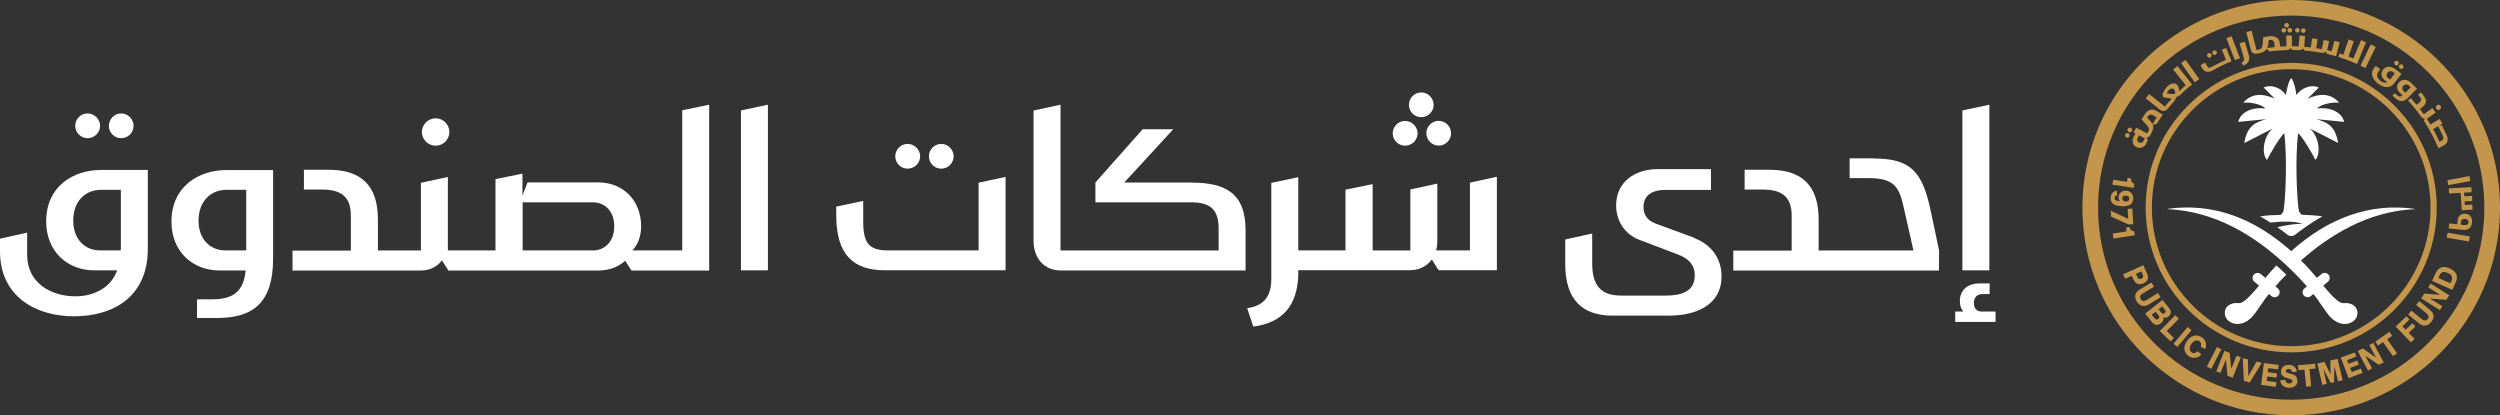 <svg width="301" height="50" viewBox="0 0 301 50" fill="none" xmlns="http://www.w3.org/2000/svg">
<rect x="0" y="0" width="301" height="50" fill="#333333" stroke="none"/>
<g clip-path="url(#clip0_87_3286)">
<path d="M301 25C301 38.804 289.741 50 275.86 50C261.979 50 250.72 38.804 250.72 25C250.72 11.196 261.979 0 275.86 0C289.741 0 301 11.196 301 25ZM275.86 1.874C263.012 1.874 252.604 12.223 252.604 25C252.604 37.776 263.012 48.126 275.86 48.126C288.708 48.126 299.116 37.776 299.116 25C299.116 12.223 288.708 1.874 275.86 1.874Z" fill="#C3964C"/>
<path d="M275.86 7.573C266.178 7.573 258.335 15.372 258.335 25C258.335 34.627 266.178 42.426 275.86 42.426C285.541 42.426 293.384 34.627 293.384 25C293.384 15.372 285.541 7.573 275.86 7.573ZM275.86 41.682C266.598 41.682 259.085 34.21 259.085 25C259.085 15.79 266.598 8.329 275.86 8.329C285.121 8.329 292.635 15.79 292.635 25C292.635 34.21 285.121 41.682 275.86 41.682Z" fill="#C3964C"/>
<path d="M297.425 21.794L294.769 22.291L294.667 21.693L297.322 21.196L297.425 21.794Z" fill="#C3964C"/>
<path d="M294.692 28.018L294.589 28.619L297.263 29.071L297.366 28.47L294.692 28.018Z" fill="#C3964C"/>
<path d="M294.814 27.506L294.883 26.896L295.859 26.998L295.915 26.467C295.961 26.027 296.279 25.677 296.835 25.733C297.345 25.79 297.709 26.151 297.629 26.817C297.55 27.528 297.073 27.731 296.528 27.675L294.814 27.494V27.506ZM296.699 27.088C296.982 27.122 297.187 27.009 297.209 26.772C297.232 26.558 297.096 26.388 296.789 26.366C296.506 26.332 296.324 26.467 296.301 26.67L296.256 27.043L296.687 27.088H296.699Z" fill="#C3964C"/>
<path d="M296.676 23.194L296.698 23.634L297.629 23.589L297.663 24.199L296.732 24.244L296.766 24.684L297.663 24.628L297.697 25.237L296.392 25.316L296.267 23.217L294.871 23.296L294.837 22.686L297.55 22.528L297.584 23.138L296.676 23.194Z" fill="#C3964C"/>
<path d="M256.906 22.619L254.329 22.235L254.42 21.637L256.088 21.885L256.156 21.422L256.599 21.49V21.558C256.565 21.693 256.599 21.817 256.667 21.907C256.747 22.009 256.849 22.077 256.974 22.122L256.894 22.619H256.906Z" fill="#C3964C"/>
<path d="M255.203 23.329C255.271 23.217 255.385 23.115 255.51 23.047C255.646 22.98 255.793 22.946 255.975 22.957C256.191 22.968 256.361 23.025 256.486 23.126C256.622 23.228 256.713 23.341 256.77 23.488C256.826 23.634 256.849 23.781 256.838 23.928C256.815 24.278 256.69 24.515 256.44 24.661C256.202 24.797 255.862 24.864 255.419 24.831C254.931 24.808 254.579 24.695 254.386 24.515C254.193 24.334 254.102 24.086 254.125 23.781C254.136 23.555 254.204 23.363 254.341 23.217C254.465 23.07 254.636 22.98 254.863 22.946L254.908 23.521C254.704 23.555 254.602 23.646 254.59 23.804C254.59 23.95 254.636 24.052 254.761 24.12C254.885 24.187 255.044 24.221 255.249 24.233C255.181 24.154 255.135 24.075 255.101 23.984C255.067 23.894 255.056 23.804 255.067 23.702C255.067 23.578 255.112 23.454 255.192 23.329M255.646 23.634C255.566 23.702 255.521 23.781 255.521 23.883C255.521 23.984 255.544 24.063 255.623 24.142C255.691 24.221 255.793 24.255 255.93 24.266C256.066 24.266 256.168 24.244 256.247 24.176C256.327 24.108 256.372 24.029 256.372 23.928C256.372 23.826 256.35 23.747 256.281 23.668C256.213 23.6 256.111 23.555 255.964 23.555C255.827 23.555 255.725 23.578 255.646 23.634Z" fill="#C3964C"/>
<path d="M256.735 25.113L256.838 26.998L256.27 27.02L254.182 26.083L254.136 25.372L256.236 26.354L256.168 25.147L256.735 25.113Z" fill="#C3964C"/>
<path d="M257.042 28.33L254.465 28.713L254.375 28.115L256.043 27.867L255.975 27.404L256.418 27.336V27.404C256.452 27.54 256.508 27.652 256.61 27.72C256.713 27.788 256.826 27.833 256.962 27.833L257.042 28.33Z" fill="#C3964C"/>
<path d="M293.77 13.172C293.906 13.07 293.94 12.878 293.849 12.743C293.747 12.607 293.554 12.562 293.418 12.664C293.282 12.765 293.248 12.957 293.339 13.104C293.441 13.239 293.634 13.273 293.77 13.172Z" fill="#C3964C"/>
<path d="M294.53 16.185L293.997 15.079L293.679 15.113L294.065 14.876L293.725 14.323L292.624 14.989C292.487 14.763 292.34 14.537 292.192 14.312L293.259 13.555L292.873 13.014L291.818 13.758C291.67 13.555 291.523 13.341 291.364 13.138L291.693 12.867C292.181 12.46 292.215 12.009 291.761 11.467L291.466 11.117L291.137 11.411L291.318 11.625C291.568 11.93 291.557 12.122 291.341 12.303L290.955 12.619C290.728 12.348 290.49 12.066 290.252 11.806L289.922 12.099C290.479 12.698 290.989 13.33 291.466 13.995C291.591 14.176 291.75 14.278 291.931 14.3L291.841 14.56C292.521 15.587 293.1 16.682 293.577 17.844L294.201 17.528C294.826 17.212 294.78 16.637 294.53 16.151M293.986 16.93L293.713 17.066C293.486 16.546 293.225 16.05 292.953 15.553L293.554 15.181L294.11 16.332C294.247 16.591 294.19 16.817 293.986 16.93Z" fill="#C3964C"/>
<path d="M289.139 8.883L288.288 10C287.755 10.711 286.96 10.553 286.325 10.079C285.712 9.616 285.315 8.883 285.837 8.205L286.052 7.934L286.586 8.329L286.336 8.668C286.041 9.052 286.291 9.492 286.631 9.752C286.881 9.943 287.187 10.023 287.448 9.898L287.142 9.673C286.711 9.345 286.586 8.826 286.915 8.397C287.301 7.878 287.925 7.98 288.379 8.318L289.151 8.894L289.139 8.883ZM288.095 8.657C287.902 8.51 287.63 8.521 287.448 8.758C287.278 8.984 287.323 9.244 287.528 9.402L287.766 9.582C287.766 9.582 287.789 9.548 287.8 9.537L288.334 8.826L288.084 8.646L288.095 8.657ZM288.368 7.81C288.243 7.72 288.22 7.539 288.311 7.427C288.402 7.302 288.583 7.28 288.708 7.37C288.833 7.46 288.856 7.641 288.765 7.765C288.674 7.889 288.493 7.912 288.368 7.822M288.935 8.239C288.81 8.149 288.788 7.968 288.878 7.855C288.969 7.731 289.151 7.709 289.276 7.799C289.4 7.889 289.423 8.07 289.332 8.194C289.242 8.318 289.06 8.341 288.935 8.25" fill="#C3964C"/>
<path d="M291.035 10.643L289.945 11.761C289.344 12.382 288.844 12.246 288.311 11.749L288.05 11.501L288.334 11.208L288.515 11.388C288.788 11.648 289.003 11.704 289.264 11.49L288.935 11.174C288.538 10.801 288.492 10.271 288.856 9.887C289.31 9.424 289.9 9.594 290.308 9.989L291.001 10.655L291.035 10.643ZM289.593 11.174L290.24 10.508L290.025 10.293C289.843 10.124 289.582 10.102 289.378 10.316C289.173 10.519 289.196 10.779 289.378 10.959L289.593 11.162V11.174Z" fill="#C3964C"/>
<path d="M266.757 6.591C266.894 6.524 266.95 6.354 266.882 6.219C266.814 6.084 266.644 6.027 266.508 6.095C266.372 6.163 266.315 6.332 266.394 6.467C266.462 6.603 266.633 6.659 266.769 6.591" fill="#C3964C"/>
<path d="M266.122 6.919C266.258 6.851 266.315 6.682 266.247 6.546C266.178 6.411 266.008 6.354 265.872 6.422C265.736 6.49 265.679 6.659 265.758 6.794C265.827 6.93 265.997 6.986 266.133 6.919" fill="#C3964C"/>
<path d="M275.406 3.646C275.406 3.792 275.531 3.917 275.69 3.917C275.848 3.917 275.973 3.792 275.962 3.634C275.962 3.476 275.837 3.352 275.678 3.364C275.519 3.364 275.406 3.488 275.406 3.646Z" fill="#C3964C"/>
<path d="M274.975 3.928C275.134 3.928 275.258 3.804 275.247 3.646C275.247 3.488 275.122 3.363 274.963 3.375C274.804 3.375 274.691 3.499 274.691 3.657C274.691 3.804 274.816 3.928 274.975 3.928Z" fill="#C3964C"/>
<path d="M275.304 3.318C275.463 3.318 275.587 3.194 275.587 3.036C275.587 2.878 275.463 2.754 275.304 2.765C275.145 2.765 275.031 2.889 275.031 3.047C275.031 3.194 275.156 3.318 275.315 3.318" fill="#C3964C"/>
<path d="M277.301 3.962C277.46 3.962 277.585 3.86 277.596 3.702C277.596 3.544 277.483 3.409 277.335 3.409C277.188 3.409 277.051 3.522 277.04 3.668C277.04 3.815 277.142 3.95 277.301 3.962Z" fill="#C3964C"/>
<path d="M276.586 3.917C276.745 3.917 276.87 3.815 276.881 3.657C276.881 3.499 276.779 3.364 276.62 3.364C276.473 3.364 276.337 3.476 276.325 3.623C276.325 3.781 276.439 3.905 276.586 3.917Z" fill="#C3964C"/>
<path d="M268.687 7.382L268.028 5.768L267.506 5.971L268.006 7.201C267.336 7.494 266.621 7.878 266.269 8.07C265.997 8.228 265.86 8.183 265.713 7.912L265.509 7.54L264.93 7.856L265.066 8.093C265.406 8.725 265.849 8.759 266.405 8.476C267.143 8.059 267.903 7.686 268.698 7.37" fill="#C3964C"/>
<path d="M279.492 6.343C279.719 6.388 279.912 6.343 280.048 6.219L280.161 6.49C280.536 6.58 280.899 6.671 281.262 6.772L281.705 5.09L281.058 4.921L280.729 6.174C280.547 6.129 280.366 6.084 280.173 6.038C280.207 5.982 280.229 5.903 280.241 5.835L280.422 4.944L279.775 4.808L279.548 5.914C279.333 5.869 279.106 5.835 278.879 5.801L279.038 4.707L278.379 4.616L278.221 5.711C277.982 5.677 277.676 5.655 277.426 5.632L277.528 4.334L276.87 4.278L276.756 5.587C276.484 5.576 276.212 5.564 275.939 5.564V4.266H275.281V5.576C275.02 5.576 274.781 5.598 274.543 5.61L274.486 5.169C274.407 4.526 273.828 4.289 273.261 4.357L272.489 4.481L272.421 5.35C272.375 5.7 272.284 5.903 272.001 5.959L271.683 6.027L271.093 3.702L270.446 3.849L270.991 5.971C271.081 6.355 271.388 6.535 271.774 6.456C271.887 6.434 272.001 6.411 272.103 6.388C272.489 6.309 272.761 6.151 272.909 5.88L273.227 6.197C273.908 6.106 274.611 6.05 275.315 6.027C275.542 6.027 275.678 5.937 275.803 5.79L275.996 6.016C276.257 6.016 276.518 6.027 276.768 6.038C276.995 6.038 277.165 5.971 277.301 5.847L277.449 6.084C278.141 6.14 278.811 6.23 279.48 6.355M272.965 5.779C273.022 5.655 273.079 5.497 273.102 5.339L273.158 4.82L273.329 4.797C273.567 4.763 273.794 4.91 273.828 5.215L273.885 5.666C273.567 5.7 273.261 5.734 272.954 5.779" fill="#C3964C"/>
<path d="M284.883 5.09L284.27 4.831L283.351 7.043C283.158 6.964 282.965 6.885 282.761 6.817L283.396 4.966L282.772 4.74L282.137 6.591C281.978 6.535 281.83 6.49 281.671 6.433L281.546 6.862C282.318 7.099 283.056 7.382 283.782 7.709L284.872 5.09H284.883Z" fill="#C3964C"/>
<path d="M268.687 4.368L269.697 7.02L269.073 7.235L268.051 4.594L268.687 4.368Z" fill="#C3964C"/>
<path d="M270.752 6.614C270.923 7.178 270.752 7.607 270.128 7.901L269.867 7.562C270.128 7.415 270.253 7.257 270.162 6.964L269.64 5.214L270.276 5.022L270.752 6.625V6.614Z" fill="#C3964C"/>
<path d="M286.041 5.655L284.792 8.205L284.202 7.901L285.439 5.35L286.041 5.655Z" fill="#C3964C"/>
<path d="M256.247 16.05C256.1 15.982 255.941 16.05 255.873 16.185C255.805 16.321 255.873 16.49 256.009 16.558C256.145 16.625 256.316 16.558 256.384 16.422C256.452 16.276 256.384 16.117 256.247 16.05Z" fill="#C3964C"/>
<path d="M256.554 15.395C256.406 15.327 256.247 15.395 256.179 15.53C256.111 15.666 256.179 15.835 256.315 15.903C256.451 15.971 256.622 15.903 256.69 15.767C256.758 15.621 256.69 15.463 256.554 15.395Z" fill="#C3964C"/>
<path d="M260.413 13.826C260.344 13.792 260.095 13.634 259.629 13.341C259.096 13.002 258.517 13.284 258.222 13.77L257.847 14.368L258.449 15.045C258.687 15.305 258.812 15.508 258.687 15.756V15.779L258.642 15.847L258.528 16.061L257.189 15.372L256.883 15.959L257.11 16.072L256.871 16.535C256.644 16.986 256.769 17.483 257.223 17.709C257.677 17.934 258.177 17.743 258.404 17.291L258.426 17.235C258.46 17.167 258.494 17.088 258.528 17.02L258.597 16.862L258.46 16.591C258.642 16.558 258.778 16.445 258.892 16.275C258.937 16.185 259.085 15.903 259.085 15.903C259.266 15.553 259.3 15.305 259.198 15.011L259.652 14.932C259.89 14.549 260.151 14.165 260.413 13.804M258.074 16.964C257.972 17.178 257.768 17.257 257.552 17.156C257.325 17.054 257.257 16.84 257.359 16.625L257.518 16.287L258.018 16.546C258.097 16.591 258.165 16.614 258.245 16.625L258.086 16.964H258.074ZM259.187 14.898L259.153 14.944C259.096 14.819 258.96 14.639 258.869 14.549C258.778 14.447 258.506 14.153 258.506 14.153L258.597 14.007C258.721 13.804 258.982 13.725 259.243 13.883L259.675 14.153C259.505 14.402 259.346 14.65 259.187 14.898Z" fill="#C3964C"/>
<path d="M261.707 12.246C261.9 12.043 261.968 11.851 262.059 11.659C262.217 11.614 262.388 11.546 262.569 11.366C262.989 10.925 263.466 10.542 263.931 10.169L262.161 7.946L261.65 8.363L263.16 10.26C262.887 10.497 262.615 10.734 262.354 10.982C262.388 10.666 262.297 10.372 262.127 10.214C261.854 9.955 261.378 9.955 260.912 10.451C260.663 10.711 260.492 11.027 260.356 11.298C260.356 11.298 260.424 11.614 260.436 11.636C260.436 11.682 260.526 11.716 260.583 11.727C260.651 11.749 261.253 11.851 261.48 11.874C261.196 12.19 260.912 12.506 260.651 12.833L258.756 11.32L258.347 11.84L260.05 13.205C260.356 13.454 260.742 13.409 260.98 13.104C261.219 12.81 261.468 12.528 261.718 12.246M260.867 11.242C260.935 11.106 261.037 10.948 261.128 10.847C261.332 10.632 261.571 10.598 261.752 10.768C261.877 10.892 261.934 11.095 261.866 11.32C261.605 11.354 260.946 11.253 260.867 11.242Z" fill="#C3964C"/>
<path d="M263.136 7.212L264.794 9.515L264.249 9.91L262.603 7.596L263.136 7.212Z" fill="#C3964C"/>
<path d="M258.585 33.645C258.506 33.849 258.336 34.007 258.075 34.12C257.814 34.232 257.587 34.255 257.382 34.187C257.178 34.12 257.019 33.962 256.906 33.713L256.667 33.205L255.873 33.566L255.623 33.025L258.052 31.93L258.529 32.991C258.642 33.239 258.653 33.454 258.574 33.657M257.36 33.386C257.405 33.487 257.473 33.555 257.553 33.578C257.632 33.612 257.723 33.6 257.825 33.555C257.927 33.51 257.995 33.442 258.029 33.363C258.063 33.284 258.052 33.194 258.007 33.093L257.814 32.675L257.167 32.968L257.36 33.386Z" fill="#C3964C"/>
<path d="M258.131 36.84C257.95 36.84 257.791 36.795 257.643 36.704C257.496 36.614 257.371 36.479 257.257 36.298C257.098 36.027 257.042 35.768 257.087 35.519C257.132 35.26 257.303 35.045 257.598 34.876L259.028 34.007L259.346 34.515L257.972 35.35C257.666 35.542 257.586 35.756 257.745 36.016C257.904 36.276 258.131 36.298 258.449 36.117L259.822 35.282L260.14 35.79L258.71 36.659C258.517 36.772 258.324 36.84 258.154 36.84" fill="#C3964C"/>
<path d="M261.355 37.641C261.332 37.822 261.241 37.98 261.071 38.115C260.969 38.194 260.878 38.239 260.776 38.251C260.674 38.262 260.571 38.251 260.481 38.217H260.469C260.492 38.352 260.492 38.465 260.447 38.578C260.413 38.691 260.333 38.792 260.208 38.894C260.015 39.052 259.822 39.12 259.629 39.108C259.437 39.097 259.266 38.996 259.119 38.804L258.279 37.765L260.356 36.106L261.173 37.111C261.321 37.291 261.377 37.472 261.355 37.653M259.448 38.352C259.505 38.431 259.573 38.465 259.641 38.476C259.709 38.476 259.788 38.454 259.856 38.397C259.925 38.341 259.97 38.273 259.981 38.206C259.981 38.138 259.97 38.059 259.902 37.991L259.527 37.528L259.062 37.901L259.437 38.364L259.448 38.352ZM260.242 37.664C260.299 37.731 260.356 37.765 260.424 37.777C260.492 37.777 260.56 37.754 260.628 37.709C260.696 37.653 260.73 37.596 260.742 37.528C260.742 37.461 260.73 37.393 260.674 37.325L260.322 36.885L259.89 37.235L260.242 37.675V37.664Z" fill="#C3964C"/>
<path d="M260.038 39.853L261.899 37.957L262.331 38.375L260.878 39.853L261.741 40.688L261.332 41.106L260.038 39.853Z" fill="#C3964C"/>
<path d="M263.393 39.373L261.686 41.395L262.146 41.78L263.854 39.758L263.393 39.373Z" fill="#C3964C"/>
<path d="M264.578 43.002C264.408 43.07 264.237 43.104 264.044 43.081C263.863 43.059 263.681 42.991 263.522 42.878C263.329 42.743 263.193 42.585 263.102 42.393C263.012 42.201 262.989 41.986 263.012 41.761C263.046 41.524 263.148 41.298 263.307 41.061C263.466 40.824 263.659 40.655 263.863 40.542C264.067 40.429 264.283 40.384 264.498 40.395C264.714 40.406 264.918 40.485 265.111 40.621C265.282 40.734 265.406 40.869 265.486 41.038C265.565 41.196 265.611 41.366 265.611 41.535C265.611 41.704 265.577 41.873 265.509 42.02L264.964 41.749C265.021 41.625 265.032 41.501 265.009 41.377C264.987 41.253 264.918 41.151 264.805 41.072C264.714 41.016 264.623 40.982 264.51 40.982C264.396 40.982 264.283 41.016 264.169 41.084C264.056 41.151 263.942 41.264 263.84 41.411C263.738 41.557 263.67 41.704 263.647 41.84C263.624 41.975 263.636 42.088 263.67 42.19C263.715 42.291 263.772 42.37 263.863 42.427C263.976 42.506 264.101 42.528 264.226 42.506C264.351 42.483 264.476 42.404 264.589 42.291L265.055 42.686C264.918 42.822 264.771 42.934 264.601 43.002" fill="#C3964C"/>
<path d="M266.916 41.785L265.704 44.135L266.239 44.408L267.451 42.058L266.916 41.785Z" fill="#C3964C"/>
<path d="M268.812 45.485L268.188 45.237L267.995 43.307H267.983L267.348 44.898L266.837 44.707L267.813 42.246L268.46 42.494L268.642 44.391H268.653L269.288 42.822L269.799 43.025L268.812 45.485Z" fill="#C3964C"/>
<path d="M272.319 43.691L270.866 46.05L270.162 45.869L270.026 43.115L270.65 43.273L270.696 45.271H270.707L271.694 43.533L272.319 43.691Z" fill="#C3964C"/>
<path d="M273.045 44.819L274.157 44.955L274.089 45.474L272.977 45.327L272.909 45.869L274.089 46.016L274.01 46.569L272.239 46.343L272.568 43.713L274.35 43.939L274.282 44.47L273.102 44.323L273.045 44.819Z" fill="#C3964C"/>
<path d="M275.837 44.526C275.769 44.458 275.678 44.436 275.554 44.424C275.451 44.424 275.361 44.447 275.304 44.492C275.236 44.537 275.213 44.605 275.213 44.673C275.213 44.74 275.236 44.785 275.281 44.819C275.327 44.853 275.395 44.887 275.497 44.91L275.86 45.023C276.019 45.068 276.155 45.124 276.257 45.169C276.359 45.226 276.439 45.305 276.507 45.418C276.575 45.53 276.609 45.677 276.609 45.88C276.609 46.151 276.507 46.354 276.314 46.49C276.121 46.625 275.883 46.682 275.588 46.682C275.293 46.682 275.054 46.591 274.861 46.445C274.668 46.287 274.566 46.072 274.543 45.79L275.145 45.734C275.145 45.88 275.202 45.993 275.293 46.061C275.383 46.129 275.485 46.174 275.622 46.174C275.735 46.174 275.826 46.151 275.894 46.106C275.962 46.061 275.996 45.993 276.008 45.903C276.008 45.824 275.985 45.756 275.928 45.722C275.883 45.688 275.792 45.643 275.656 45.609L275.327 45.508C275.179 45.463 275.054 45.418 274.963 45.361C274.873 45.316 274.793 45.237 274.725 45.135C274.657 45.034 274.634 44.898 274.634 44.729C274.634 44.469 274.725 44.266 274.907 44.131C275.088 43.995 275.315 43.928 275.599 43.928C275.86 43.928 276.076 44.007 276.246 44.154C276.416 44.3 276.518 44.503 276.552 44.763L275.974 44.797C275.962 44.684 275.917 44.594 275.849 44.537" fill="#C3964C"/>
<path d="M278.8 44.368L278.062 44.447L278.266 46.501L277.665 46.557L277.46 44.503L276.734 44.571L276.677 43.984L278.743 43.792L278.8 44.368Z" fill="#C3964C"/>
<path d="M281.444 43.205L282.046 45.779L281.501 45.903L281.07 44.097L281.058 44.108L281.024 46.016L280.616 46.106L279.73 44.413H279.719L280.139 46.219L279.605 46.343L279.004 43.77L279.866 43.566L280.582 45.045L280.593 45.034L280.582 43.397L281.444 43.205Z" fill="#C3964C"/>
<path d="M282.761 43.804L283.816 43.409L284.009 43.894L282.954 44.289L283.147 44.797L284.259 44.379L284.452 44.898L282.783 45.531L281.83 43.059L283.51 42.427L283.703 42.923L282.591 43.352L282.761 43.804Z" fill="#C3964C"/>
<path d="M286.994 43.623L286.393 43.928L284.793 42.833H284.781L285.598 44.357L285.11 44.616L283.862 42.269L284.475 41.953L286.041 43.036L286.052 43.025L285.258 41.535L285.746 41.287L286.994 43.623Z" fill="#C3964C"/>
<path d="M288.016 40.429L287.414 40.846L288.606 42.539L288.106 42.878L286.915 41.185L286.313 41.614L285.984 41.14L287.675 39.955L288.016 40.429Z" fill="#C3964C"/>
<path d="M289.253 39.289L289.65 39.695L290.456 38.928L290.819 39.3L290.013 40.068L290.717 40.801L290.274 41.219L288.436 39.312L289.729 38.081L290.104 38.465L289.253 39.289Z" fill="#C3964C"/>
<path d="M292.942 37.777C293.01 37.946 293.01 38.115 292.976 38.285C292.93 38.454 292.851 38.623 292.715 38.781C292.51 39.018 292.283 39.165 292.022 39.199C291.761 39.233 291.5 39.142 291.239 38.928L289.945 37.867L290.331 37.404L291.58 38.42C291.863 38.646 292.09 38.646 292.283 38.42C292.476 38.194 292.431 37.957 292.147 37.731L290.899 36.716L291.285 36.253L292.578 37.314C292.76 37.461 292.874 37.619 292.942 37.777Z" fill="#C3964C"/>
<path d="M294.894 35.542L294.53 36.106L292.589 35.948V35.959L294.054 36.873L293.77 37.336L291.511 35.937L291.874 35.35L293.781 35.496L292.351 34.594L292.635 34.142L294.894 35.542Z" fill="#C3964C"/>
<path d="M293.918 32.201C294.201 32.099 294.553 32.133 294.962 32.325C295.371 32.506 295.632 32.743 295.745 33.025C295.859 33.307 295.836 33.612 295.688 33.95L295.257 34.898L292.828 33.815L293.259 32.867C293.407 32.54 293.634 32.314 293.918 32.212M295.155 33.804C295.246 33.601 295.257 33.431 295.2 33.273C295.144 33.127 294.973 32.991 294.712 32.867C294.451 32.743 294.235 32.72 294.088 32.765C293.929 32.822 293.816 32.946 293.725 33.149L293.577 33.465L295.019 34.108L295.166 33.792L295.155 33.804Z" fill="#C3964C"/>
<path fill-rule="evenodd" clip-rule="evenodd" d="M273.965 34.469C274.271 34.097 274.759 33.578 275.27 33.07C275.066 32.867 274.861 32.675 274.691 32.517C274.487 32.325 274.282 32.145 274.078 31.964C273.624 32.438 273.181 32.934 272.75 33.454L272.205 33.002C271.944 32.788 271.57 32.822 271.354 33.07C271.138 33.33 271.173 33.702 271.422 33.916L271.99 34.391C271.354 35.158 270.435 36.208 269.856 36.445C269.674 36.501 269.515 36.501 269.515 36.501C268.698 36.377 267.699 36.84 267.892 37.934C268.074 38.984 270.015 39.797 271.524 37.697C272.137 36.84 272.75 35.937 272.75 35.937C272.83 35.835 273 35.632 273.181 35.395L273.477 35.643C273.738 35.858 274.112 35.824 274.328 35.576C274.543 35.316 274.509 34.944 274.26 34.729L273.965 34.481V34.469Z" fill="white"/>
<path fill-rule="evenodd" clip-rule="evenodd" d="M290.739 25.181V25.147C285.28 24.391 280.309 26.264 275.86 30.237C271.411 26.264 266.439 24.379 260.98 25.147V25.181C266.678 25.429 271.445 28.352 275.258 31.919C276.007 32.619 277.188 33.792 277.744 34.481L277.449 34.729C277.188 34.944 277.165 35.327 277.381 35.576C277.596 35.835 277.982 35.858 278.232 35.643L278.527 35.395C278.72 35.621 278.89 35.835 278.958 35.937C278.958 35.937 279.56 36.84 280.184 37.698C281.694 39.797 283.634 38.984 283.816 37.935C283.998 36.84 282.999 36.388 282.193 36.501C282.193 36.501 282.034 36.501 281.852 36.445C281.274 36.208 280.343 35.158 279.719 34.391L280.286 33.917C280.547 33.702 280.57 33.318 280.354 33.07C280.139 32.81 279.753 32.788 279.503 33.002L278.958 33.454C278.334 32.709 277.698 32.009 277.04 31.366C280.332 28.431 285.03 25.429 290.728 25.181" fill="white"/>
<path d="M278.845 14.345L282.239 14.673C281.91 13.397 280.434 12.878 278.947 13.059C279.401 12.607 280.57 12.28 281.637 12.359C280.638 11.242 279.379 11.196 277.846 11.874L279.186 10.53C278.096 10.09 277.006 10.7 276.484 11.445C276.484 11.106 276.167 9.661 275.86 9.413C275.554 9.661 275.236 11.106 275.236 11.445C274.714 10.688 273.636 10.09 272.535 10.53L273.874 11.874C272.342 11.196 271.093 11.242 270.083 12.359C271.139 12.28 272.319 12.607 272.773 13.059C271.286 12.878 269.811 13.386 269.481 14.673L272.875 14.345C271.615 14.718 270.571 15.068 270.208 17.224L273.681 15.451C272.637 16.174 272.171 18.375 272.943 19.266C273.204 18.691 274.498 16.49 275.02 16.038C275.429 19.233 275.145 24.413 274.918 25.474L274.623 25.869C273.976 25.88 272.773 25.925 272.115 26.05C272.535 26.287 272.955 26.535 273.352 26.795C274.68 26.637 276.416 26.614 277.199 26.941C276.257 26.941 275.156 27.122 274.192 27.359C274.736 27.743 275.179 28.081 275.406 28.262C275.542 28.363 275.713 28.42 275.871 28.42C276.03 28.42 276.201 28.375 276.337 28.262C276.825 27.867 278.244 26.806 279.617 26.05C278.947 25.925 277.756 25.88 277.097 25.858L276.802 25.463C276.575 24.402 276.291 19.221 276.7 16.027C277.222 16.467 278.516 18.68 278.777 19.255C279.549 18.363 279.083 16.174 278.039 15.44L281.512 17.212C281.149 15.056 280.105 14.707 278.845 14.334" fill="white"/>
<path d="M5.561 26.648C5.561 30.305 8.149 32.551 11.35 32.551H14.108C13.37 34.639 11.305 35.677 9.08 35.677C6.152 35.677 3.269 34.074 3.269 30.688V28.013L0 28.736V30.259C0 35.711 4.324 38.081 8.887 38.081C13.722 38.081 17.797 35.677 17.797 29.966V20.463H12.178C8.83 20.463 5.561 22.415 5.561 26.659M14.551 29.752C14.551 29.853 14.551 30.045 14.528 30.147H12.042C10.238 30.147 8.819 28.837 8.819 26.546C8.819 24.119 10.385 22.855 12.133 22.855H14.551V29.752Z" fill="white"/>
<path d="M20.645 26.682C20.645 30.339 23.233 32.562 26.434 32.562H29.578C29.34 35.068 28.091 36.038 25.571 36.038H23.721V38.285H26.116C30.441 38.285 32.881 36.49 32.881 31.129V20.474H27.262C23.948 20.474 20.645 22.427 20.645 26.693M29.635 30.147H27.126C25.344 30.147 23.903 28.86 23.903 26.569C23.903 24.142 25.469 22.856 27.251 22.856H29.646V30.147H29.635Z" fill="white"/>
<path d="M82.151 30.147H76.147C76.782 29.481 77.191 28.465 77.191 27.257C77.191 24.029 74.921 21.964 72.061 21.964H63.514L62.901 23.544V20.903L59.655 21.569V30.147H55.853C55.853 30.147 55.853 30.147 55.842 30.147C55.842 30.147 55.842 30.147 55.83 30.147H53.923V21.309L50.677 22.009V30.158H45.502V26.422C45.502 22.257 43.402 20.44 39.566 20.44H36.592V22.822H38.76C41.098 22.822 42.244 23.702 42.244 25.971V30.169H35.219V32.573H50.643C51.744 32.573 52.641 32.122 53.208 31.343L53.992 32.573H55.819C55.819 32.573 55.819 32.573 55.83 32.573C55.83 32.573 55.83 32.573 55.842 32.573H72.049C73.298 32.573 74.444 32.144 75.273 31.399L76.033 32.573H85.385V12.607L82.139 13.273V30.147H82.151ZM71.346 30.147H62.924V24.357H71.346C72.912 24.357 73.956 25.508 73.956 27.246C73.956 28.984 72.912 30.158 71.346 30.158" fill="white"/>
<path d="M89.21 32.551H92.457V12.607L89.21 13.296V32.551Z" fill="white"/>
<path d="M117.812 30.147H106.882C104.612 30.147 103.931 29.244 103.931 26.67V24.187L100.685 24.876V25.948C100.685 30.643 102.739 32.539 106.496 32.539H121.07V21.298L117.823 21.998V30.147H117.812Z" fill="white"/>
<path d="M143.44 21.975H135.359L141.261 15.564H137.573L131.886 21.975V24.357H143.429C145.699 24.357 146.698 25.237 146.721 27.404V30.158H127.687V12.607L124.441 13.307V28.984C124.441 31.117 125.735 32.562 127.709 32.562H149.967V27.731C149.967 23.194 147.481 21.986 143.429 21.986" fill="white"/>
<path d="M176.979 30.147H172.905C173.007 29.797 173.052 29.402 173.052 28.973V22.11L169.806 22.81V30.158H165.266V22.167L161.997 22.833V30.147H158.218C158.218 30.147 158.218 30.147 158.207 30.147C158.195 30.147 158.207 30.147 158.195 30.147H156.311V21.332L153.065 22.02V33.533C153.065 35.779 152.134 36.794 150.159 37.111L150.897 39.323C154.529 38.837 156.141 36.727 156.311 33.228V32.528H158.195C158.195 32.528 158.195 32.528 158.207 32.528C158.218 32.528 158.207 32.528 158.218 32.528H169.783C170.907 32.528 171.804 32.043 172.394 31.241L173.2 32.528H180.225V21.287L176.979 21.986V30.135V30.147Z" fill="white"/>
<path d="M203.981 28.623L199.339 26.919C198.34 26.546 197.875 25.846 197.875 24.921C197.875 23.691 198.703 22.867 200.485 22.867H206.001V20.361H199.611C196.83 20.361 194.583 21.907 194.583 24.718C194.583 26.67 195.684 28.217 197.341 28.86L202.051 30.654C203.323 31.14 204.049 31.885 204.049 33.16C204.049 35.113 202.392 35.587 200.61 35.587H195.196C192.903 35.587 191.7 34.548 191.7 31.693V28.115L188.454 28.837V31.806C188.454 36.05 190.508 38.002 194.118 38.002H200.95C204.128 38.002 207.272 36.772 207.272 33.273C207.272 30.948 205.876 29.379 203.981 28.657" fill="white"/>
<path d="M225.648 19.063H222.697V21.445H224.99C228.111 21.445 228.678 22.562 229.212 25L230.381 30.158H218.963V26.422C218.963 22.257 216.863 20.44 213.027 20.44H210.053V22.822H212.221C214.559 22.822 215.717 23.702 215.717 25.971V30.169H208.691V32.573H233.445L233.468 30.169L232.469 25.44C231.493 20.79 230.154 19.086 225.659 19.086" fill="white"/>
<path d="M238.677 37.517C238.042 37.517 237.656 37.201 237.656 36.478C237.656 35.756 238.099 35.406 238.677 35.406H239.551V34.12H238.36C236.873 34.12 235.965 34.944 235.965 36.253C235.965 36.783 236.112 37.19 236.385 37.506H235.409V38.758H240.266V37.506H238.677V37.517Z" fill="white"/>
<path d="M239.518 12.607L236.271 13.296V32.551H239.518V12.607Z" fill="white"/>
<path d="M10.544 16.637C11.373 16.637 12.053 15.96 12.053 15.158C12.053 14.357 11.373 13.657 10.544 13.657C9.715 13.657 9.057 14.334 9.057 15.158C9.057 15.982 9.738 16.637 10.544 16.637Z" fill="white"/>
<path d="M14.596 16.637C15.425 16.637 16.083 15.96 16.083 15.158C16.083 14.357 15.425 13.657 14.596 13.657C13.767 13.657 13.109 14.334 13.109 15.158C13.109 15.982 13.767 16.637 14.596 16.637Z" fill="white"/>
<path d="M52.448 17.54C53.356 17.54 54.105 16.806 54.105 15.892C54.105 14.977 53.345 14.244 52.448 14.244C51.551 14.244 50.791 15 50.791 15.892C50.791 16.783 51.529 17.54 52.448 17.54Z" fill="white"/>
<path d="M109.277 20.305C110.106 20.305 110.787 19.627 110.787 18.826C110.787 18.025 110.106 17.325 109.277 17.325C108.449 17.325 107.79 18.002 107.79 18.826C107.79 19.65 108.471 20.305 109.277 20.305Z" fill="white"/>
<path d="M113.329 20.305C114.157 20.305 114.816 19.627 114.816 18.826C114.816 18.025 114.157 17.325 113.329 17.325C112.5 17.325 111.842 18.002 111.842 18.826C111.842 19.65 112.5 20.305 113.329 20.305Z" fill="white"/>
<path d="M169.171 17.54C169.999 17.54 170.68 16.862 170.68 16.061C170.68 15.26 169.999 14.56 169.171 14.56C168.342 14.56 167.684 15.237 167.684 16.061C167.684 16.885 168.365 17.54 169.171 17.54Z" fill="white"/>
<path d="M171.123 14.108C171.951 14.108 172.61 13.431 172.61 12.63C172.61 11.828 171.951 11.129 171.123 11.129C170.294 11.129 169.636 11.806 169.636 12.63C169.636 13.454 170.294 14.108 171.123 14.108Z" fill="white"/>
<path d="M171.736 16.05C171.736 16.851 172.394 17.528 173.222 17.528C174.051 17.528 174.709 16.851 174.709 16.05C174.709 15.248 174.051 14.549 173.222 14.549C172.394 14.549 171.736 15.226 171.736 16.05Z" fill="white"/>
</g>
<defs>
<clipPath id="clip0_87_3286">
<rect width="301" height="50" fill="white"/>
</clipPath>
</defs>
</svg>
